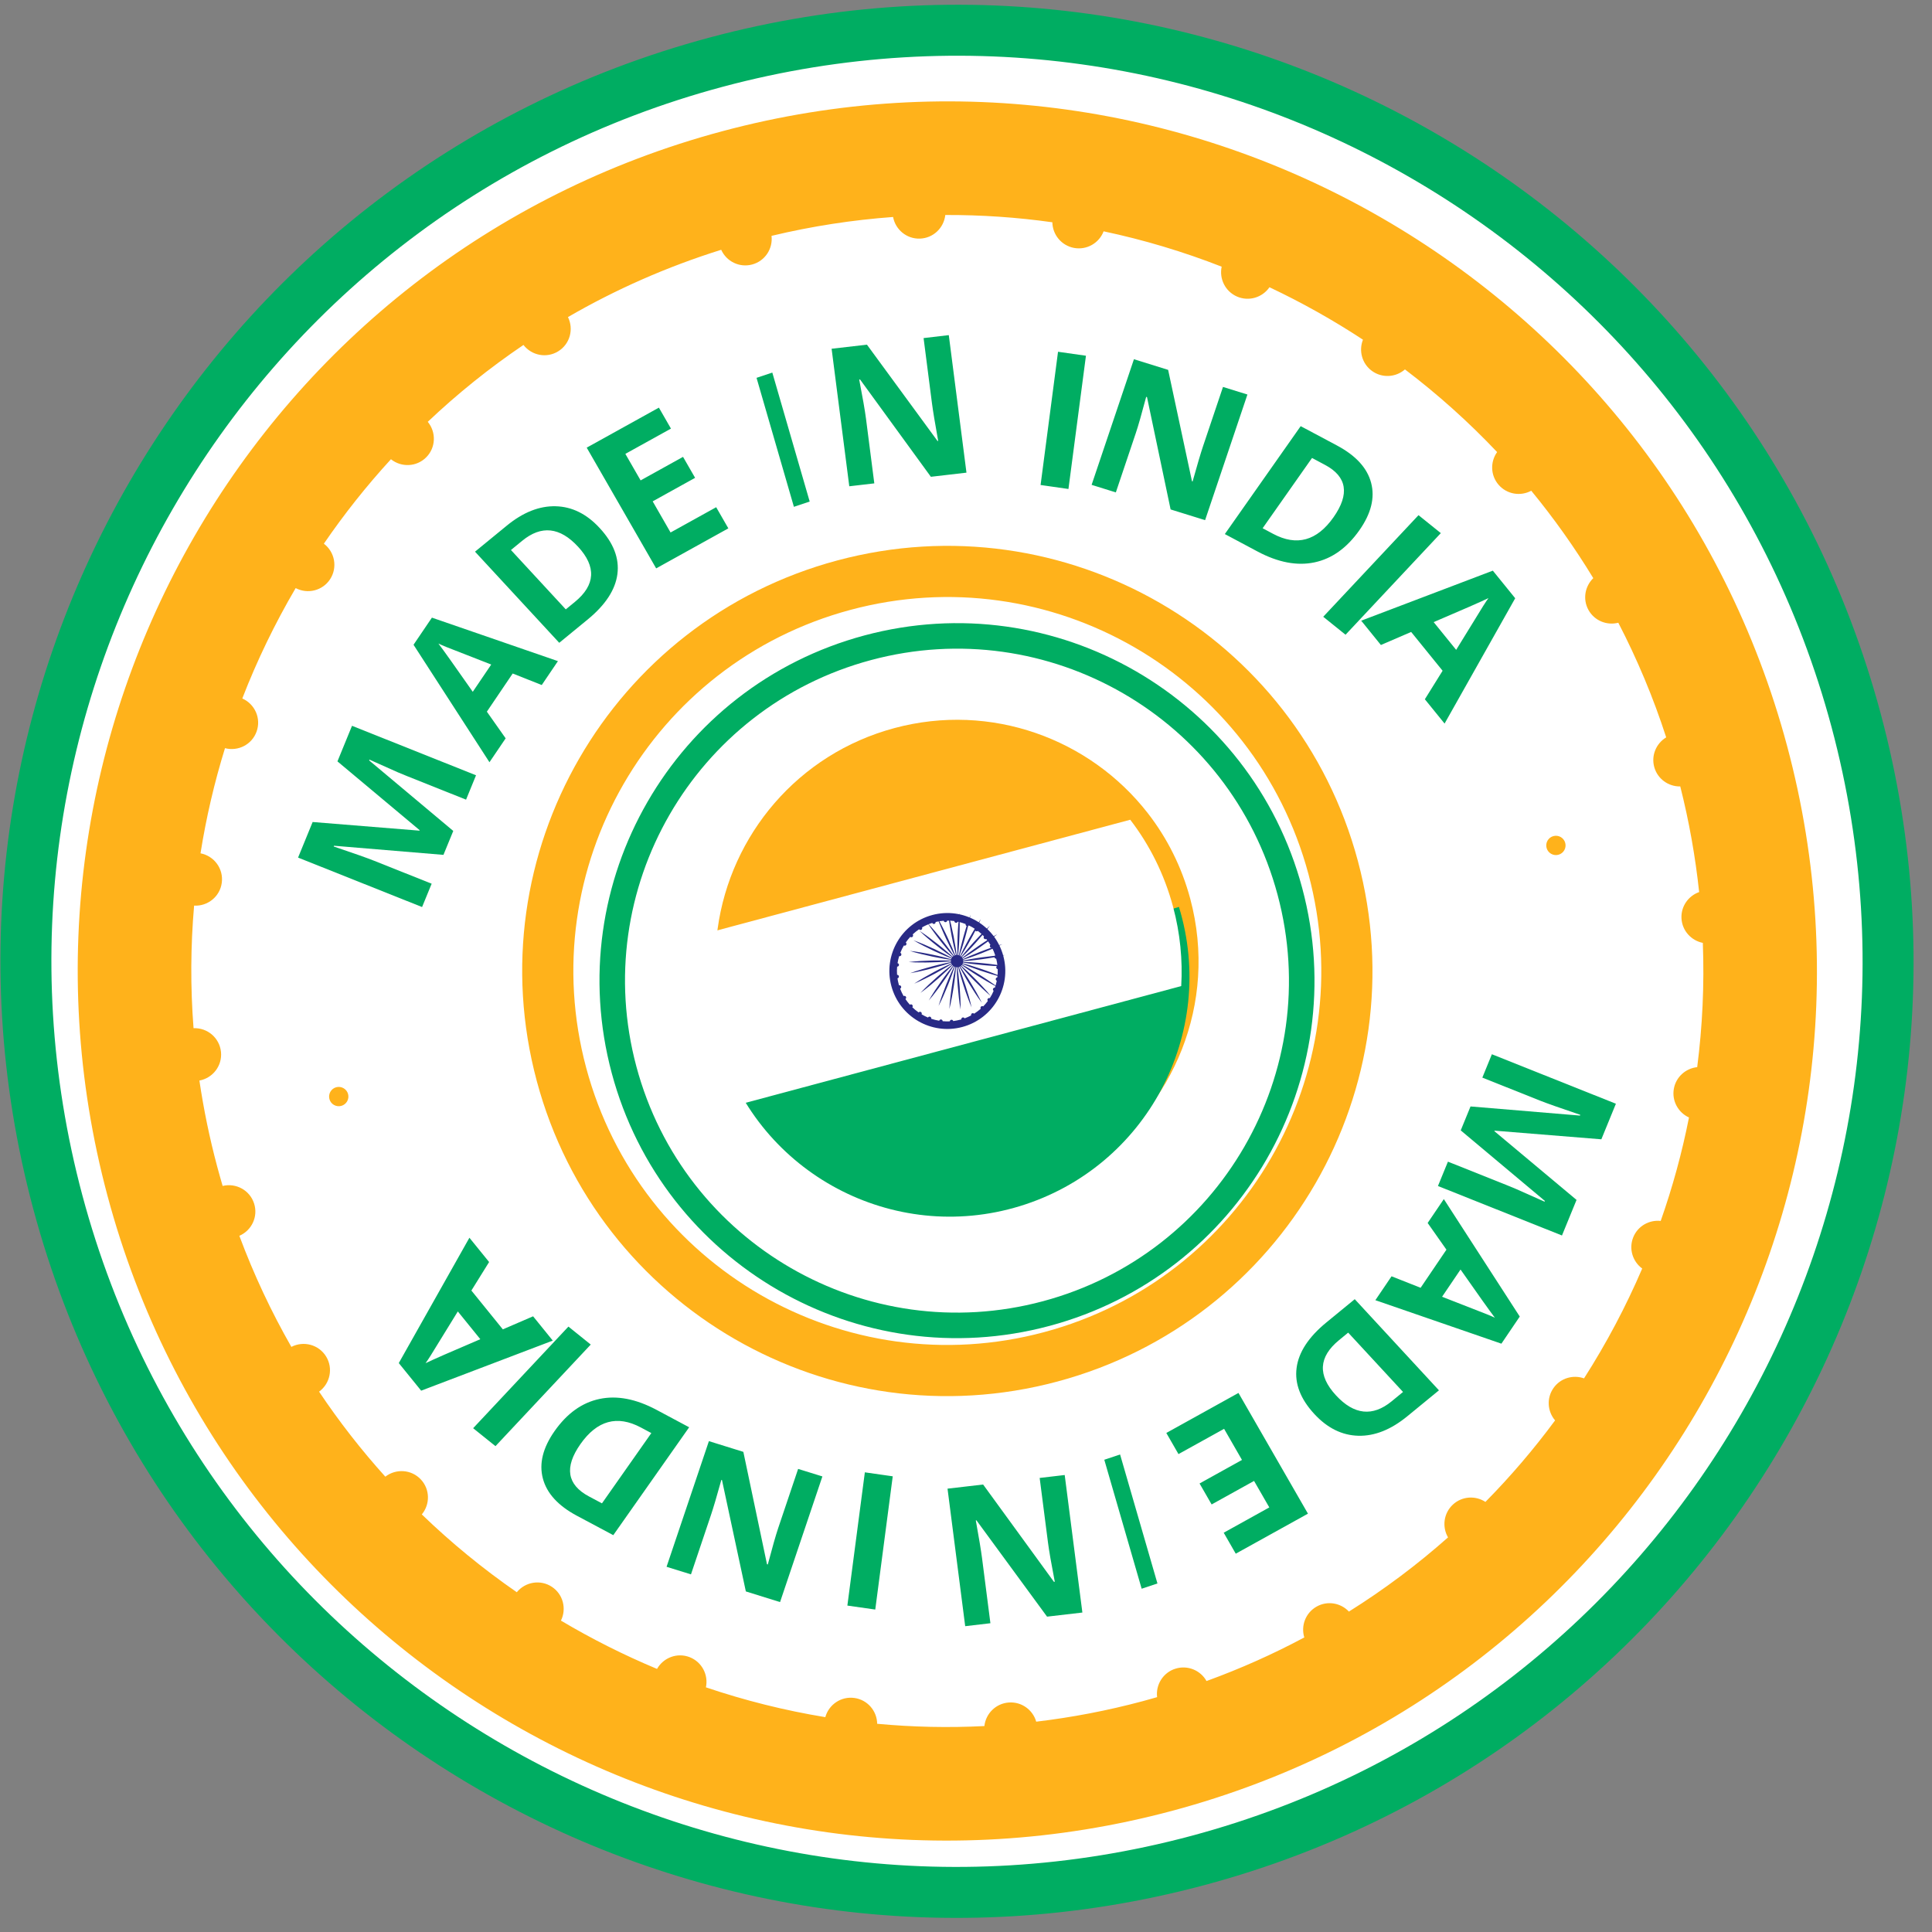 <svg xmlns="http://www.w3.org/2000/svg" width="80" height="80" viewBox="0 0 80 80">
    <rect x="0" y="0" width="80" height="80" fill="#808080" stroke="none"/>
    <g fill="none" fill-rule="evenodd">
        <g>
            <g>
                <g>
                    <path fill="#FFF" d="M77.6 40c0 21.207-17.193 38.4-38.4 38.4C17.993 78.4.8 61.207.8 40 .8 18.793 17.993 1.6 39.2 1.6c21.207 0 38.4 17.193 38.4 38.4" transform="translate(-244 -792) translate(235 783) rotate(-15 78.68 10.32)"/>
                    <path fill="#00AD62" fill-rule="nonzero" d="M39.69.117c-21.87 0-39.6 17.73-39.6 39.6s17.73 39.6 39.6 39.6 39.6-17.73 39.6-39.6S61.56.117 39.69.117zm0 2.11c20.704 0 37.49 16.786 37.49 37.49 0 20.705-16.786 37.49-37.49 37.49-20.705 0-37.49-16.785-37.49-37.49 0-20.704 16.786-37.49 37.49-37.49z" transform="translate(-244 -792) translate(235 783) rotate(-15 78.68 10.32)"/>
                    <path fill="#FFB21B" d="M60.3 63.117c-.395-.271-.935-.265-1.322.057-.394.328-.497.872-.286 1.314-1.156.922-2.379 1.762-3.66 2.514-.326-.367-.87-.482-1.326-.244-.466.244-.682.775-.55 1.262-1.52.76-3.11 1.399-4.759 1.905-.233-.435-.738-.674-1.237-.546-.51.13-.843.598-.825 1.102-1.424.333-2.886.566-4.378.696-.124-.492-.58-.848-1.108-.827-.538.021-.968.427-1.041.942-.203.004-.405.007-.608.007-1.525 0-3.023-.11-4.49-.322-.008-.508-.369-.959-.888-1.06-.53-.103-1.043.195-1.232.68-1.461-.313-2.886-.729-4.264-1.24.13-.514-.127-1.06-.63-1.275-.514-.219-1.097-.014-1.373.454-1.558-.704-3.047-1.533-4.456-2.472.239-.47.113-1.056-.325-1.38-.446-.328-1.055-.266-1.433.119-1.177-.909-2.289-1.899-3.325-2.962.359-.41.37-1.03 0-1.448-.377-.426-1.01-.485-1.462-.16-1.095-1.29-2.088-2.671-2.965-4.13.445-.316.6-.917.335-1.411-.27-.503-.874-.705-1.39-.49-.673-1.318-1.255-2.691-1.738-4.11.524-.204.819-.773.66-1.324-.162-.559-.728-.886-1.289-.764-.427-1.619-.727-3.289-.89-5 .552-.081.964-.565.936-1.134-.028-.578-.5-1.025-1.07-1.04-.006-.275-.01-.552-.01-.83 0-1.23.073-2.442.21-3.634.564.044 1.077-.345 1.17-.913.094-.577-.28-1.117-.843-1.244.314-1.683.763-3.32 1.336-4.896.54.175 1.131-.085 1.352-.618.225-.54-.016-1.153-.535-1.406.61-1.369 1.314-2.686 2.106-3.943.489.277 1.116.146 1.442-.326.33-.476.227-1.119-.218-1.476 1.002-1.37 2.112-2.655 3.318-3.843.412.38 1.05.394 1.475.012.43-.388.478-1.036.129-1.486 1.129-.968 2.328-1.857 3.588-2.659.327.444.939.584 1.428.303.495-.285.678-.896.446-1.405 1.482-.804 3.037-1.49 4.651-2.049.215.51.78.79 1.321.627.548-.163.867-.716.758-1.265 2.197-.592 4.49-.951 6.85-1.049.085.522.534.92 1.08.92.552 0 1.004-.407 1.082-.938 1.727.046 3.418.234 5.064.548-.041.53.305 1.026.838 1.152.54.128 1.077-.17 1.272-.672 1.445.382 2.849.863 4.204 1.439-.125.497.113 1.03.594 1.259.486.23 1.055.072 1.359-.348 1.524.775 2.976 1.673 4.343 2.679-.233.455-.123 1.026.291 1.358.42.335 1.007.313 1.4-.023 1.13.958 2.193 1.994 3.178 3.1-.294.395-.298.95.027 1.349.33.404.886.51 1.334.29 1.045 1.348 1.983 2.783 2.8 4.294-.383.315-.517.86-.291 1.325.23.472.752.704 1.242.587.609 1.34 1.126 2.73 1.544 4.161-.421.236-.655.727-.534 1.219.123.497.567.828 1.057.832.363 1.654.598 3.358.687 5.099-.462.133-.8.557-.796 1.061.005.511.36.934.833 1.052-.022 1.504-.15 2.982-.377 4.427-.475.038-.89.38-.99.87-.102.5.156.987.593 1.202-.386 1.694-.91 3.334-1.557 4.91-.472-.075-.956.163-1.168.619-.214.463-.076.996.3 1.306-.656 1.335-1.406 2.616-2.24 3.835-.446-.174-.971-.043-1.274.36-.308.41-.283.963.024 1.346-1.063 1.35-2.236 2.611-3.504 3.769M39.2 4c-19.882 0-36 16.118-36 36s16.118 36 36 36 36-16.118 36-36-16.118-36-36-36" transform="translate(-244 -792) translate(235 783) rotate(-15 78.68 10.32)"/>
                    <path fill="#FFB21B" d="M49.69 39.717c0 1.122-.185 2.199-.524 3.205-1.336 3.95-5.073 6.795-9.476 6.795-4.403 0-8.14-2.845-9.476-6.795-.34-1.006-.524-2.083-.524-3.205 0-1.375.276-2.686.78-3.88 1.516-3.594 5.073-6.12 9.22-6.12s7.704 2.526 9.22 6.12c.504 1.194.78 2.505.78 3.88" transform="translate(-244 -792) translate(235 783) rotate(-15 78.68 10.32)"/>
                    <path fill="#FFB21B" fill-rule="nonzero" d="M39.2 22.4c-9.72 0-17.6 7.88-17.6 17.6 0 9.72 7.88 17.6 17.6 17.6 9.72 0 17.6-7.88 17.6-17.6 0-9.72-7.88-17.6-17.6-17.6zm0 2.118c8.55 0 15.482 6.932 15.482 15.482 0 8.55-6.932 15.482-15.482 15.482-8.55 0-15.482-6.932-15.482-15.482 0-8.55 6.932-15.482 15.482-15.482z" transform="translate(-244 -792) translate(235 783) rotate(-15 78.68 10.32)"/>
                    <path fill="#00AD62" fill-rule="nonzero" d="M39.483 25.69c-8.174 0-14.8 6.626-14.8 14.8 0 8.173 6.627 14.8 14.8 14.8 8.173 0 14.8-6.627 14.8-14.8 0-8.174-6.627-14.8-14.8-14.8zm0 1.056c7.59 0 13.743 6.154 13.743 13.744s-6.153 13.743-13.743 13.743c-7.59 0-13.744-6.153-13.744-13.743 0-7.59 6.154-13.744 13.744-13.744z" transform="translate(-244 -792) translate(235 783) rotate(-15 78.68 10.32)"/>
                    <path fill="#00AD62" d="M49.33 40.262c0 5.48-4.443 9.923-9.924 9.923-5.48 0-9.923-4.443-9.923-9.923H49.33z" transform="translate(-244 -792) translate(235 783) rotate(-15 78.68 10.32) rotate(-2 39.406 45.223)"/>
                    <path fill="#00AD62" d="M20.291 29.955l-4.28-1.538-.02.027c.736.49 1.222.823 1.458 1l2.061 1.538-.633.831-4.43-3.307.964-1.267 4.178 1.49.014-.017-2.55-3.632.964-1.267 4.43 3.308-.66.868-2.097-1.566c-.099-.074-.212-.16-.34-.26-.126-.1-.46-.37-.998-.81l-.021.027 2.609 3.723-.649.852zM24.242 22.855c-.947-.695-1.482-1.089-1.605-1.181-.122-.092-.217-.167-.283-.225.125.302.41 1.068.857 2.298l1.03-.892zm1.8 1.36l-1.038-.772-1.442 1.25.466 1.268-.904.782-1.778-5.512 1.026-.888 4.574 3.09-.903.782zM28.976 19.07c-.514-.978-1.235-1.256-2.165-.835l-.553.25 1.557 2.962.446-.202c1.001-.453 1.24-1.178.715-2.176m1.066-.513c.394.748.466 1.425.216 2.032-.25.606-.808 1.105-1.675 1.498l-1.388.628-2.392-4.548 1.54-.696c.799-.363 1.523-.448 2.172-.256.649.191 1.158.638 1.527 1.342M35.185 19.949L31.869 20.776 30.385 15.203 33.701 14.376 33.959 15.344 31.864 15.866 32.19 17.09 34.139 16.604 34.397 17.572 32.448 18.058 32.83 19.495 34.925 18.973zM38.038 19.79L37.926 14.231 38.613 14.19 38.726 19.749zM45.306 20.273l-1.468-.216-1.79-4.652-.034-.005c-.055.767-.104 1.312-.148 1.637l-.361 2.677-1.032-.152.767-5.69 1.457.215 1.791 4.61.027.003c.062-.745.114-1.27.155-1.576l.363-2.693 1.04.152-.767 5.69zM48.138 21.561L50.264 16.419 51.338 16.877 49.21 22.019zM54.341 24.73l-1.264-.798.26-4.747-.03-.018c-.365.636-.634 1.085-.808 1.345l-1.43 2.152-.888-.562 3.039-4.571 1.254.792-.24 4.71.023.015c.363-.614.627-1.044.79-1.29l1.438-2.164.896.565-3.04 4.572zM59.51 25.99c.9-.753.974-1.48.222-2.183l-.447-.418-2.729 2.281.36.337c.81.757 1.675.751 2.594-.017m.895.797c-.69.576-1.403.844-2.142.804-.738-.04-1.457-.389-2.159-1.044l-1.122-1.049 4.19-3.503 1.245 1.163c.647.605.969 1.225.965 1.862-.003.636-.329 1.225-.977 1.767M58.031 29.86L62.931 26.818 63.631 27.775 58.731 30.818zM62.993 32.609c.916-.868 1.435-1.357 1.555-1.469.122-.112.219-.197.292-.255-.325.062-1.141.187-2.449.373l.602 1.35zm-1.781 1.64l1.015-.95-.842-1.889-1.35.198-.527-1.184 5.801-.59.599 1.343-4.168 4.256-.528-1.184zM58.674 51.025l4.28 1.538.02-.027c-.735-.49-1.221-.823-1.458-1l-2.06-1.538.632-.832 4.43 3.308-.963 1.267-4.178-1.49-.014.017 2.55 3.631-.964 1.267-4.43-3.308.66-.867 2.097 1.566c.098.073.212.16.339.26.126.1.46.37 1 .81l.02-.027-2.609-3.723.648-.852zM55.497 58.332c.947.695 1.482 1.089 1.604 1.18.123.093.217.168.284.226-.125-.302-.411-1.068-.858-2.298l-1.03.892zm-1.802-1.36l1.04.771 1.441-1.248-.465-1.269.903-.782 1.778 5.512-1.025.888-4.575-3.09.903-.782zM50.197 61.138c.513.977 1.235 1.255 2.165.834l.553-.251-1.558-2.961-.445.202c-1.001.453-1.24 1.178-.715 2.176m-1.066.514c-.394-.749-.466-1.426-.216-2.032.25-.607.808-1.106 1.675-1.499l1.388-.628 2.391 4.548-1.539.696c-.8.363-1.524.448-2.172.257-.649-.192-1.158-.64-1.527-1.342M43.008 60.824L46.323 59.997 47.808 65.57 44.491 66.397 44.234 65.429 46.329 64.906 46.003 63.683 44.054 64.169 43.796 63.201 45.745 62.714 45.363 61.278 43.268 61.8zM40.928 61.19L41.04 66.749 40.352 66.79 40.24 61.231zM33.66 60.707l1.468.216 1.79 4.652.034.005c.055-.767.104-1.313.148-1.637l.36-2.677 1.033.151-.767 5.69-1.457-.214-1.792-4.61-.026-.003c-.062.745-.114 1.27-.155 1.576l-.363 2.693-1.04-.152.767-5.69zM31.601 59.626L29.474 64.768 28.401 64.31 30.528 59.168zM24.625 56.249l1.263.798-.259 4.748.03.018c.365-.637.634-1.085.807-1.346l1.43-2.151.89.561-3.04 4.572-1.254-.793.239-4.71-.023-.014c-.362.614-.626 1.044-.79 1.29l-1.438 2.164-.895-.565 3.04-4.572zM19.456 54.99c-.9.752-.974 1.48-.223 2.183l.448.418 2.728-2.281-.36-.337c-.81-.757-1.674-.751-2.593.017m-.896-.797c.69-.576 1.404-.844 2.142-.804.739.04 1.458.389 2.16 1.044l1.122 1.05-4.191 3.502-1.244-1.163c-.647-.605-.969-1.225-.965-1.862.003-.636.329-1.225.976-1.767M20.934 51.12L16.035 54.162 15.334 53.205 20.234 50.162zM15.973 48.37c-.916.868-1.435 1.358-1.556 1.47-.12.112-.218.197-.29.255.324-.063 1.14-.187 2.448-.373l-.602-1.351zm1.78-1.64l-1.014.95.842 1.89 1.35-.198.527 1.183-5.801.592-.599-1.344 4.168-4.256.528 1.184z" transform="translate(-244 -792) translate(235 783) rotate(-15 78.68 10.32)"/>
                    <path fill="#FFF" d="M48.917 39.853c0 1.14-.185 2.235-.524 3.257H29.441c-.339-1.022-.524-2.116-.524-3.257 0-1.398.276-2.73.78-3.943h18.44c.504 1.213.78 2.545.78 3.943" transform="translate(-244 -792) translate(235 783) rotate(-15 78.68 10.32)"/>
                    <path fill="#282A85" d="M40.607 41.541c-.027-.018-.063-.017-.089.004-.026.022-.032.058-.019.088-.077.061-.158.117-.243.167-.022-.024-.059-.032-.089-.016-.031.016-.045.052-.036.084-.102.05-.208.093-.318.127-.015-.029-.05-.045-.082-.036-.034.008-.056.04-.055.073-.095.022-.193.038-.292.047-.008-.033-.039-.057-.074-.056-.036.002-.064.029-.07.063h-.04c-.101 0-.202-.007-.3-.02 0-.035-.024-.065-.059-.072-.035-.006-.069.013-.082.046-.097-.021-.192-.049-.284-.083.009-.034-.008-.07-.042-.085-.034-.014-.073 0-.091.03-.104-.047-.203-.102-.298-.164.016-.032.008-.07-.021-.092-.03-.022-.07-.018-.096.008-.078-.061-.152-.127-.221-.198.024-.027.024-.069 0-.096-.026-.029-.068-.033-.098-.011-.073-.086-.14-.178-.197-.275.03-.022.04-.062.022-.095-.018-.033-.058-.047-.093-.032-.045-.088-.084-.18-.116-.274.035-.014.055-.052.044-.088-.01-.038-.048-.06-.086-.051-.028-.108-.048-.22-.059-.334.037-.005.064-.037.063-.075-.002-.039-.034-.069-.072-.07V40c0-.082.004-.163.014-.242.037.003.071-.023.077-.061.007-.039-.018-.075-.056-.083.021-.112.051-.221.09-.326.035.011.075-.006.09-.042.014-.036-.002-.077-.036-.093.04-.092.087-.18.14-.263.033.018.075.01.096-.022.022-.032.016-.075-.014-.098.066-.092.14-.177.221-.257.027.026.07.027.098.001.029-.026.032-.069.009-.099.075-.064.155-.124.24-.177.02.03.062.039.094.02.033-.019.045-.06.03-.094.099-.053.203-.099.31-.136.015.034.052.052.088.042.037-.011.058-.048.05-.085.147-.04.3-.063.457-.07.006.035.036.062.072.062.037 0 .067-.027.073-.063.115.003.227.016.337.037-.003.035.02.068.056.077.036.008.072-.012.085-.045.096.025.19.057.28.095-.008.034.008.07.04.085s.07.004.09-.024c.102.052.199.112.29.179-.016.03-.008.068.02.09.027.023.066.021.092-.001.076.064.147.133.212.207-.02.026-.02.063.002.09.022.026.06.034.089.019.07.09.132.185.187.286-.026.021-.035.058-.02.089.016.031.05.046.083.039.04.089.075.182.103.277-.028.016-.044.048-.036.081.009.033.038.055.071.056.024.11.04.224.046.34-.031.009-.054.037-.053.07 0 .034.024.063.055.07-.001.1-.01.2-.025.296-.032.002-.06.025-.066.058-.007.033.01.065.04.08-.026.113-.061.222-.104.327-.032-.005-.064.01-.078.041-.014.031-.005.067.02.087-.044.09-.094.175-.15.256-.03-.011-.064-.003-.084.024-.02.027-.02.064.001.09-.07.09-.149.174-.233.251M39.2 37.6c-1.325 0-2.4 1.075-2.4 2.4s1.075 2.4 2.4 2.4 2.4-1.075 2.4-2.4-1.075-2.4-2.4-2.4" transform="translate(-244 -792) translate(235 783) rotate(-15 78.68 10.32)"/>
                    <path fill="#282A85" d="M40.97 40.553c-.13-.094-.262-.185-.395-.273-.133-.089-.267-.176-.403-.26-.09-.054-.18-.108-.27-.16l.017-.027c.096.044.192.086.29.126.147.061.296.119.446.175.15.056.3.11.452.16.152.05.304.098.46.138-.144-.07-.29-.134-.439-.195-.148-.062-.297-.12-.446-.175-.15-.056-.3-.11-.453-.16-.098-.032-.198-.064-.298-.093l.01-.03c.103.02.206.038.31.055.158.026.316.048.475.068.158.02.317.037.476.05.16.015.32.026.48.03-.157-.036-.314-.064-.472-.09-.158-.025-.316-.047-.475-.067-.159-.02-.317-.037-.477-.05-.103-.01-.207-.017-.31-.023l.002-.031c.105-.004.21-.01.313-.018.16-.011.319-.026.478-.044.159-.017.317-.037.476-.06.158-.023.316-.048.473-.081-.16 0-.32.01-.48.022-.16.01-.318.026-.477.043-.16.017-.318.037-.476.06-.103.015-.205.031-.307.05 0-.011-.001-.022-.004-.032.1-.028.2-.058.3-.089.152-.047.303-.099.454-.152.15-.053.3-.109.449-.168.149-.059.297-.12.442-.188-.156.038-.31.083-.462.131-.153.048-.304.1-.455.153-.15.053-.3.109-.449.168-.095.038-.19.077-.285.118l-.012-.03c.091-.05.18-.102.27-.155.137-.081.273-.166.407-.252.134-.087.267-.176.398-.267.131-.092.261-.185.387-.285-.143.073-.282.152-.42.234-.137.082-.272.167-.407.253-.134.087-.267.175-.398.267-.084.059-.167.118-.25.18-.005-.01-.01-.018-.018-.027.077-.069.152-.14.226-.211.115-.111.227-.225.338-.34.11-.115.22-.232.326-.351.107-.12.211-.24.31-.367-.122.104-.239.214-.353.325-.115.111-.228.225-.339.34-.11.115-.219.232-.325.351-.069.076-.135.153-.201.232l-.024-.022c.058-.084.115-.17.17-.257.086-.134.17-.27.251-.408.081-.138.16-.276.236-.417.077-.14.15-.282.218-.428-.095.13-.183.263-.27.397-.086.135-.17.271-.25.409-.082.138-.16.276-.237.417l-.141.27-.028-.015c.037-.095.072-.192.105-.288.054-.15.103-.303.15-.455.048-.153.093-.306.134-.46.042-.155.082-.31.114-.467-.063.148-.118.298-.17.449-.054.15-.104.302-.151.455-.047.152-.092.306-.134.46-.026.098-.052.196-.075.295l-.031-.008c.014-.102.026-.203.036-.304.017-.16.03-.319.042-.478.01-.16.019-.319.024-.479.005-.16.008-.32.003-.48-.027.159-.047.317-.063.476-.017.16-.03.318-.041.478-.011.16-.02.319-.024.478-.004.102-.006.203-.006.305l-.023-.001h-.011c-.01-.102-.024-.203-.037-.304-.022-.159-.048-.316-.075-.474-.027-.157-.057-.314-.091-.47-.033-.157-.069-.312-.112-.467.011.16.03.319.053.477.021.159.047.316.074.474.028.157.058.314.091.47.021.1.044.198.068.297-.01.001-.02.004-.031.007-.034-.097-.07-.193-.107-.288-.057-.149-.118-.297-.181-.443-.063-.147-.129-.293-.197-.437-.068-.145-.14-.288-.217-.429.048.153.104.304.162.452.057.15.118.297.181.444.063.147.129.293.197.437.044.092.088.183.135.273l-.03.015c-.054-.087-.111-.172-.17-.256-.09-.132-.183-.262-.278-.39-.095-.128-.192-.255-.292-.38-.1-.125-.202-.248-.31-.367.082.138.17.271.261.403.09.132.184.262.28.39.094.128.192.255.292.38.063.08.128.158.194.235l-.025.02-.225-.21c-.118-.107-.239-.212-.36-.315-.123-.103-.247-.204-.373-.302-.126-.099-.254-.195-.386-.286.112.115.229.224.347.332.118.107.24.212.361.315.123.103.247.204.373.302.08.063.161.125.244.185l-.02.026c-.088-.053-.178-.104-.268-.153-.14-.078-.281-.152-.424-.224-.143-.072-.286-.142-.432-.209-.145-.067-.291-.131-.441-.189.135.087.274.166.414.243.14.077.282.152.424.224.143.072.287.142.432.208.093.043.187.085.282.125-.005.009-.01.019-.013.029-.099-.031-.198-.06-.298-.088-.154-.043-.309-.083-.464-.12-.155-.037-.311-.072-.468-.104-.157-.031-.314-.06-.473-.082.151.053.305.098.459.14.154.044.309.084.464.12.155.038.311.073.468.104.101.02.202.04.304.057l-.005.031c-.104-.008-.208-.013-.312-.017-.16-.006-.32-.01-.48-.01-.16 0-.319.001-.479.007-.16.005-.32.013-.48.028.16.017.32.026.48.032.16.007.32.01.48.01.16 0 .32-.001.48-.007.102-.003.206-.008.309-.015 0 .01 0 .021.002.031-.103.017-.206.036-.308.056-.157.03-.314.064-.469.1-.156.037-.31.075-.465.117-.155.042-.308.087-.46.139.16-.021.317-.05.473-.08.158-.03.314-.065.47-.1.155-.037.31-.076.464-.118.1-.027.2-.056.3-.086.002.01.005.02.01.03-.098.04-.194.082-.29.125-.145.066-.29.135-.433.206-.143.071-.285.144-.425.22-.14.077-.28.156-.416.241.15-.057.297-.12.443-.186.145-.066.29-.135.433-.206.143-.072.285-.145.425-.221.092-.05.183-.101.273-.154l.015.027c-.085.062-.17.125-.252.19-.127.097-.251.197-.374.3-.123.102-.244.205-.364.312-.119.107-.236.215-.35.33.134-.09.263-.186.389-.284.127-.097.251-.197.374-.3.123-.102.244-.206.363-.313.078-.07.155-.14.23-.213l.022.023c-.069.08-.137.161-.203.243-.101.124-.199.25-.295.378-.096.128-.19.257-.281.388-.092.131-.181.264-.264.401.109-.118.211-.24.312-.365.1-.124.199-.25.295-.378.095-.128.19-.257.28-.388.06-.086.12-.173.177-.261l.026.017c-.05.094-.097.189-.142.284-.07.144-.136.29-.2.436-.064.146-.126.294-.184.442-.06.149-.116.299-.165.451.079-.14.15-.283.22-.427.07-.144.135-.29.2-.435.063-.147.125-.294.183-.443.04-.098.077-.196.112-.296l.03.012c-.027.103-.052.206-.074.31-.035.156-.065.312-.094.47-.029.157-.055.314-.078.472-.023.158-.043.317-.056.477.045-.154.081-.31.116-.466.034-.156.065-.313.094-.47.028-.157.054-.315.077-.473.015-.104.029-.209.04-.314.01.002.02.004.031.004-.002.107-.002.213 0 .32.003.159.009.318.017.478.008.16.02.32.034.478.014.16.03.318.055.477.008-.16.008-.32.005-.48-.003-.16-.009-.32-.017-.479-.009-.16-.02-.319-.034-.478-.01-.105-.02-.21-.033-.315l.031-.003c.023.104.047.207.074.31.039.155.081.31.126.463.045.153.093.305.143.457.05.152.104.303.164.451-.03-.157-.067-.313-.106-.468-.04-.155-.082-.309-.127-.462-.045-.153-.092-.306-.143-.457-.033-.1-.067-.2-.104-.3.01-.002.02-.005.029-.009.046.096.094.19.143.285.074.141.15.281.23.42.079.139.16.277.244.413.084.136.17.27.264.401-.065-.147-.137-.29-.212-.431-.073-.142-.15-.282-.23-.42-.078-.14-.16-.277-.244-.413-.055-.09-.112-.179-.17-.266l.027-.016c.066.082.135.163.204.243.104.121.211.24.32.357.11.116.22.232.333.344.113.114.228.225.349.33-.097-.127-.2-.25-.305-.37-.104-.121-.212-.24-.32-.357-.11-.117-.22-.232-.333-.345-.075-.074-.15-.147-.227-.22l.022-.02c.084.064.169.127.254.188.13.094.262.185.395.274.132.088.267.175.403.259.136.084.274.165.415.24-.123-.101-.252-.197-.382-.29" transform="translate(-244 -792) translate(235 783) rotate(-15 78.68 10.32)"/>
                    <path fill="#FFB21B" d="M65.287 41.5c0 .22-.179.4-.4.4-.22 0-.4-.18-.4-.4 0-.222.18-.4.4-.4.221 0 .4.178.4.4M13.113 38.5c0 .221.179.4.4.4.22 0 .4-.179.4-.4 0-.22-.18-.4-.4-.4-.221 0-.4.18-.4.4" transform="translate(-244 -792) translate(235 783) rotate(-15 78.68 10.32)"/>
                </g>
            </g>
        </g>
    </g>
</svg>
